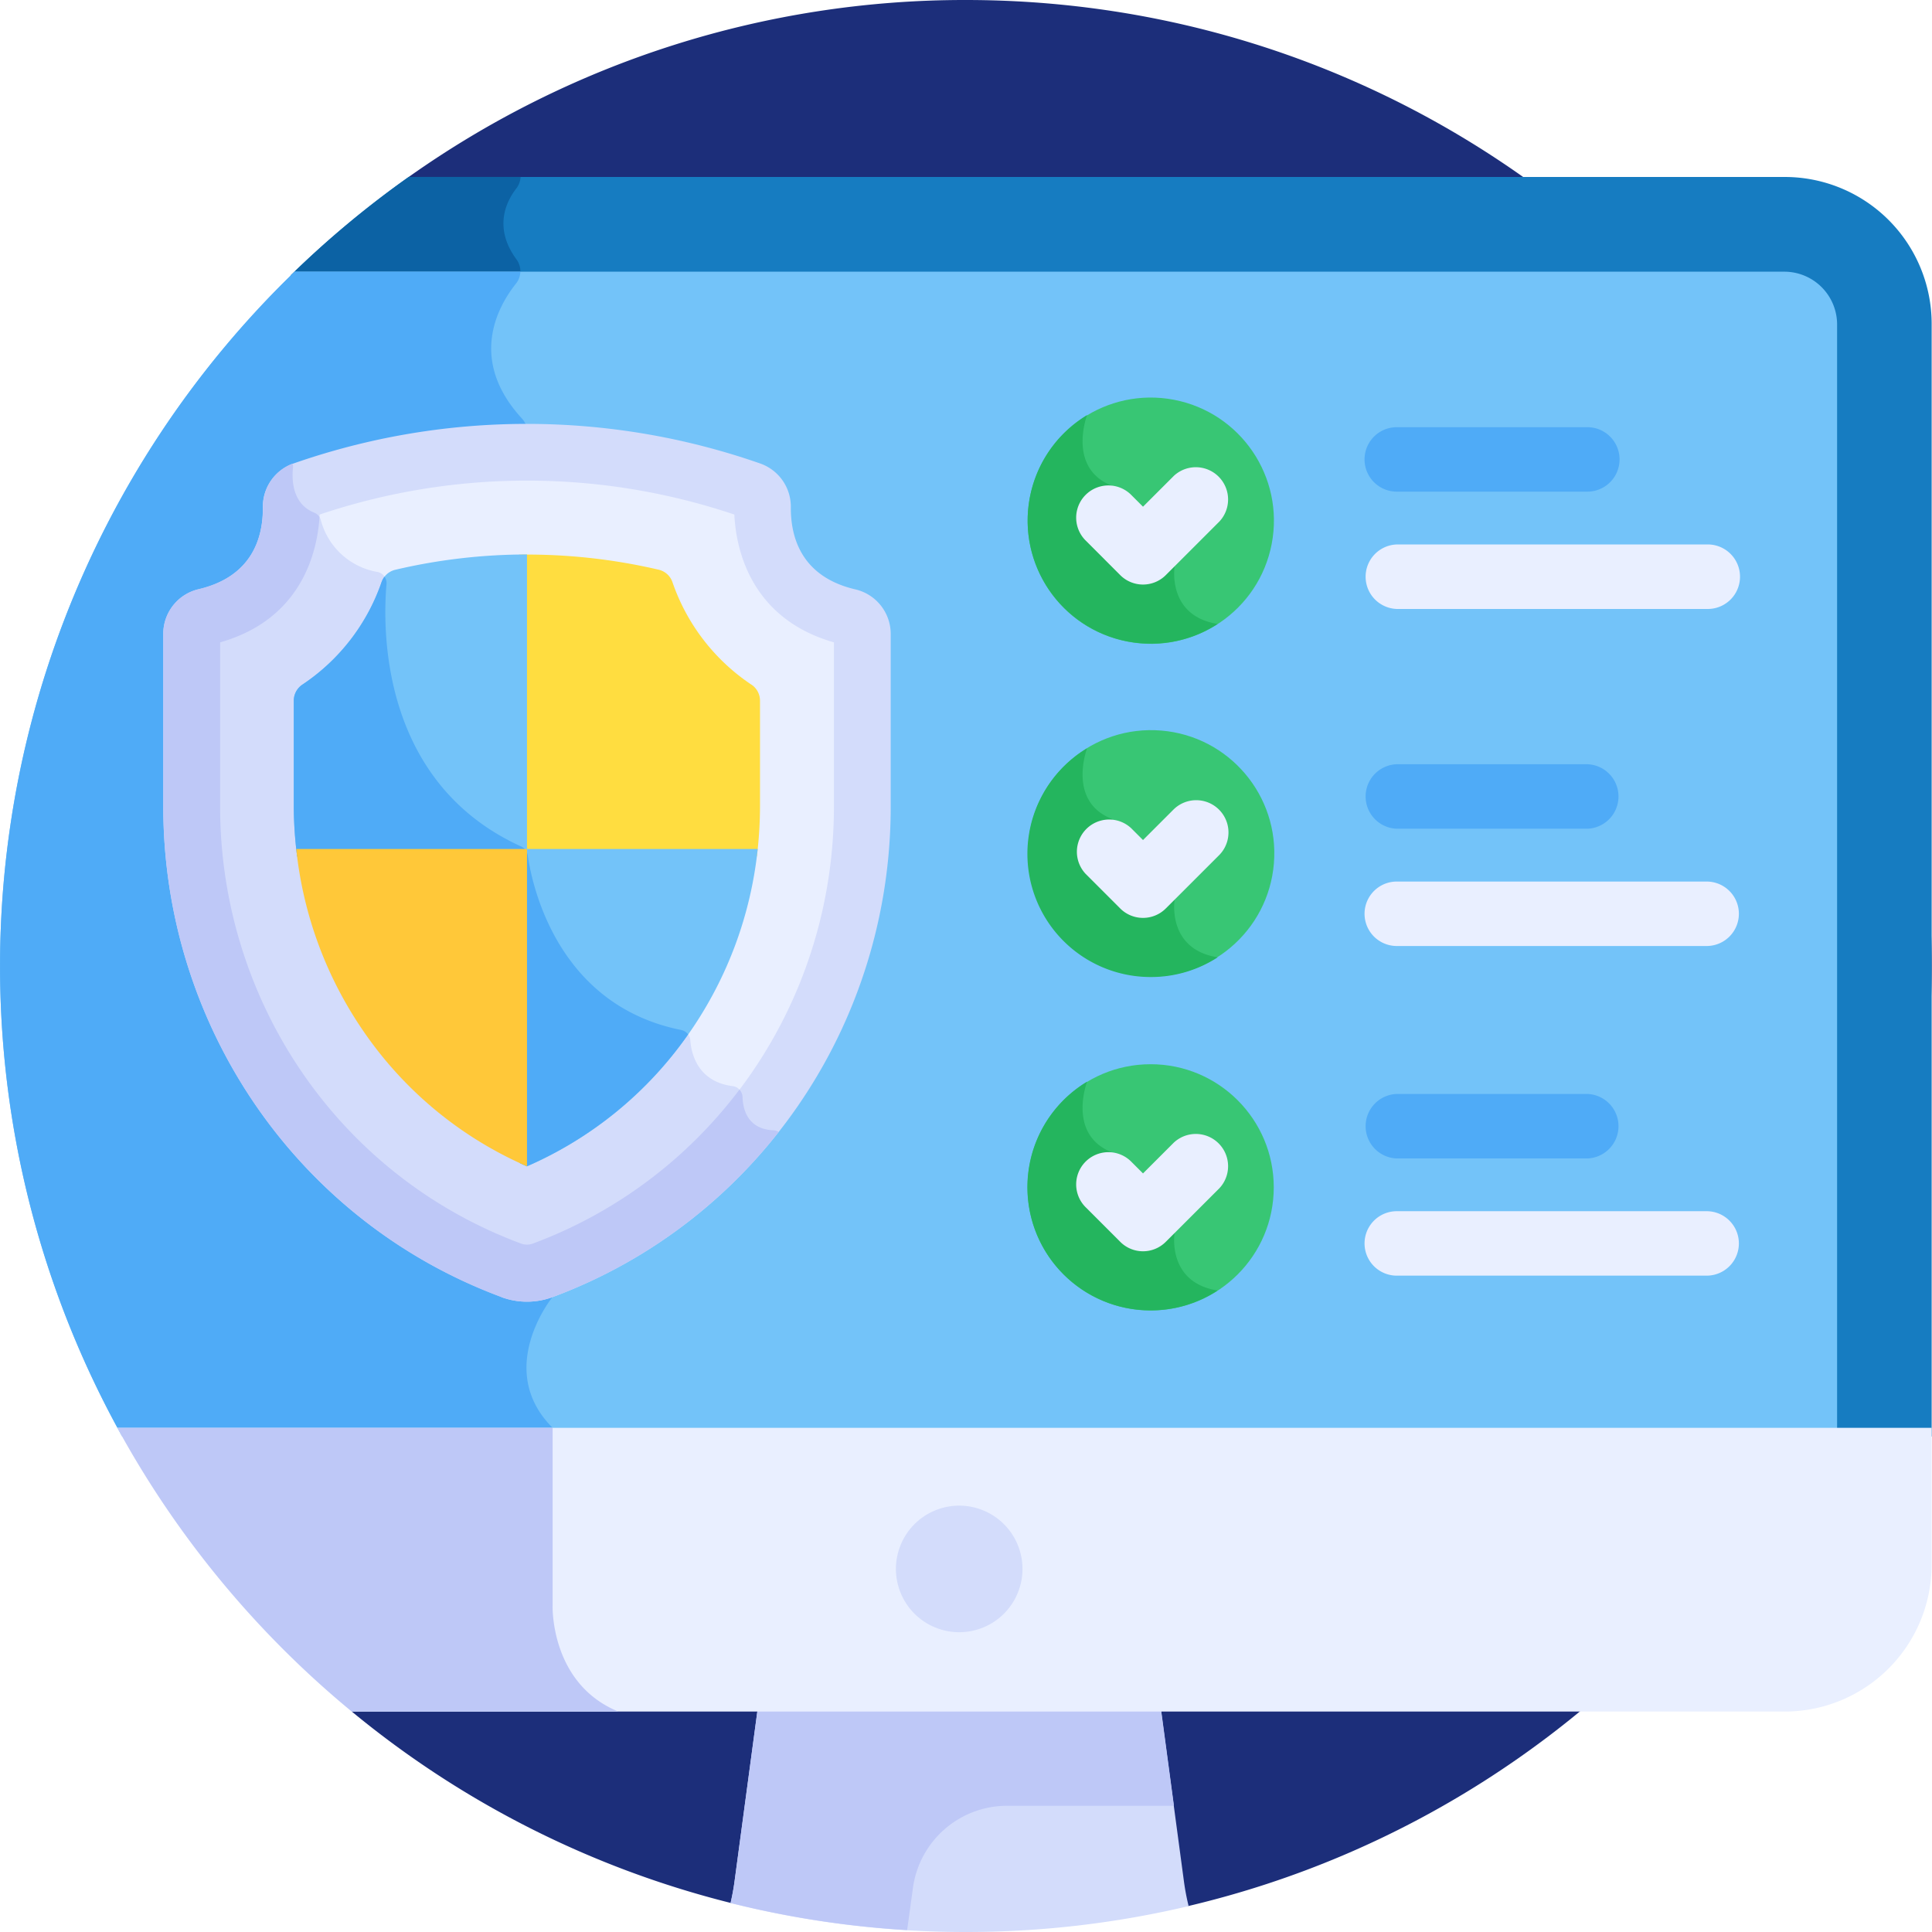 <svg xmlns="http://www.w3.org/2000/svg" viewBox="0 0 512 512" width="512" height="512" preserveAspectRatio="xMidYMid"><defs><style type="text/css">.cls-1{fill:#1c2e7a;}.cls-2{fill:#167cc1;}.cls-3{fill:#0c62a4;}.cls-4{fill:#73c3f9;}.cls-5{fill:#4fabf7;}.cls-6{fill:#38c674;}.cls-7{fill:#e9efff;}.cls-8{fill:#d3dcfb;}.cls-9{fill:#bec8f7;}.cls-10{fill:#ffdd40;}.cls-11{fill:#ffc839;}.cls-12{fill:#24b55e;}</style></defs><title>antivirus</title><path class="cls-1" d="M256,0A254.81,254.81,0,0,0,108.31,46.9L93.23,453.58A255,255,0,0,0,193.65,504.3l121.35.8C427.9,478.44,511.92,377,511.92,256c0-141.36-114.6-256-256-256Z"/><path class="cls-2" d="M473,46.9H108.31A257.56,257.56,0,0,0,77,73v307.7H511.91V85.8A38.94,38.94,0,0,0,473,46.9Z"/><path class="cls-3" d="M146.45,343.68l-6.73-229.37a5.2,5.2,0,0,0-1.34-3.33c-14.4-15.61-6.47-29.76-1.62-35.85a5.24,5.24,0,0,0,.11-6.39c-6.06-8.25-2.89-15.14,0-18.86a5.39,5.39,0,0,0,1.09-3H108.31A257.56,257.56,0,0,0,77,73v307.7h69.41v-2.28c-15.59-15.59,0-34.71,0-34.71Z"/><path class="cls-4" d="M473,72H78.09A256,256,0,0,0,32.38,380.67H486.85V85.8A14,14,0,0,0,473,72Z"/><path class="cls-5" d="M146.45,343.68l-6.73-229.37a5.2,5.2,0,0,0-1.34-3.33c-14.4-15.61-6.47-29.76-1.62-35.85A5.24,5.24,0,0,0,137.9,72H78.09A256,256,0,0,0,32.38,380.67H146.45v-2.28c-15.59-15.59,0-34.71,0-34.71Z"/><circle class="cls-6" cx="304.95" cy="137.98" r="32.63" transform="translate(112.1 411.55) rotate(-79.16)"/><path class="cls-5" d="M420.66,130.29h-50.5a8.54,8.54,0,0,1,0-17.08h50.5a8.54,8.54,0,0,1,0,17.08Z"/><path class="cls-7" d="M452.28,161.38H370.16a8.55,8.55,0,0,1,0-17.09h82.12a8.55,8.55,0,1,1,0,17.09Z"/><path class="cls-5" d="M420.66,219.62h-50.5a8.55,8.55,0,0,1,0-17.09h50.5a8.55,8.55,0,0,1,0,17.09Z"/><path class="cls-7" d="M452.28,250.7H370.16a8.54,8.54,0,0,1,0-17.08h82.12a8.54,8.54,0,1,1,0,17.08Z"/><path class="cls-5" d="M420.66,307h-50.5a8.55,8.55,0,0,1,0-17.09h50.5a8.55,8.55,0,0,1,0,17.09Z"/><path class="cls-7" d="M452.28,338.06H370.16a8.54,8.54,0,1,1,0-17.08h82.12a8.54,8.54,0,1,1,0,17.08Z"/><path class="cls-7" d="M224.93,163.48c-20.79-4.92-22.9-22-22.84-29.19a4.6,4.6,0,0,0-3.08-4.38,179.26,179.26,0,0,0-118.7,0,4.61,4.61,0,0,0-3.09,4.38c.06,7.18-2,24.27-22.83,29.19A4.63,4.63,0,0,0,50.8,168v45.75c0,55.11,33.82,104,84.68,122.9a12,12,0,0,0,8.35,0c50.83-18.85,84.69-67.76,84.69-122.9V168A4.64,4.64,0,0,0,224.93,163.48Z"/><path class="cls-8" d="M194.21,287.85c-9.2-1.19-11-8.41-11.27-12.18a3,3,0,0,0-2.45-2.72c-33-6.64-39.54-38.67-40.64-46.31a3,3,0,0,0-1.77-2.33c-37.58-17.1-36.64-58.31-35.65-69.5a3,3,0,0,0-2.42-3.24,18.8,18.8,0,0,1-15-13.79,2.85,2.85,0,0,0-1.75-1.88,8.44,8.44,0,0,1-4.8-4.79,4.59,4.59,0,0,0-1.25,3.18c.06,7.18-2,24.27-22.83,29.19A4.63,4.63,0,0,0,50.8,168v45.75c0,55.11,33.82,104,84.68,122.9a12,12,0,0,0,8.35,0A128.86,128.86,0,0,0,199,297a9.87,9.87,0,0,1-2.25-6.32,3,3,0,0,0-2.57-2.86Z"/><path class="cls-8" d="M132.86,343.68c-54.23-20.11-89.59-72.11-89.59-130V168a12.13,12.13,0,0,1,9.38-11.83c14.21-3.36,17.11-13.71,17-21.8a12.13,12.13,0,0,1,8.12-11.54,187.45,187.45,0,0,1,123.69,0,12.13,12.13,0,0,1,8.12,11.54c-.07,8.09,2.83,18.44,17,21.8h0A12.13,12.13,0,0,1,236.05,168v45.74c0,58.32-35.78,110-89.6,130a19.55,19.55,0,0,1-13.59,0ZM58.33,170.23v43.49c0,51.16,31.08,97.78,79.77,115.84a4.5,4.5,0,0,0,3.11,0C189,311.84,221,265.87,221,213.72V170.23c-22.52-6.44-26-25.43-26.39-33.87a172.36,172.36,0,0,0-109.89,0C84.32,144.8,80.85,163.79,58.33,170.23Zm164.85.58h0Z"/><path class="cls-9" d="M196.78,290.71a3,3,0,0,0-.82-1.95,121.56,121.56,0,0,1-54.75,40.8,4.5,4.5,0,0,1-3.11,0C89.41,311.5,58.33,264.88,58.33,213.72V170.23C80.27,164,84.12,145.78,84.67,137a3,3,0,0,0-1.4-1.14c-6-2.4-5.93-9.13-5.63-11.89a2.92,2.92,0,0,0-.1-1.1,12.15,12.15,0,0,0-7.85,11.44c.07,8.09-2.83,18.44-17,21.8A12.13,12.13,0,0,0,43.27,168v45.74c0,57.85,35.36,109.85,89.59,130a19.55,19.55,0,0,0,13.59,0,136.48,136.48,0,0,0,59.92-43.77,3.32,3.32,0,0,0-1.47-.44c-6.73-.32-8-5.48-8.12-8.76Z"/><path class="cls-10" d="M199.15,181.45a53.59,53.59,0,0,1-20.94-27.17,5.09,5.09,0,0,0-3.64-3.3,153.16,153.16,0,0,0-36.92-4v80h62.92a108.64,108.64,0,0,0,.84-13.29v-28a5.11,5.11,0,0,0-2.26-4.25Z"/><path class="cls-4" d="M137.65,225v83.17c.67.31,1.33.62,2,.92a101.71,101.71,0,0,0,43.26-35.71A104.23,104.23,0,0,0,200.8,225Z"/><path class="cls-5" d="M182.37,274.15a3.05,3.05,0,0,0-1.88-1.2c-33-6.64-39.54-38.67-40.64-46.31A3,3,0,0,0,139,225h-1.38v83.17c.67.31,1.33.62,2,.92a101.7,101.7,0,0,0,42.71-34.94Z"/><path class="cls-4" d="M104.74,151a5.08,5.08,0,0,0-3.63,3.3,53.61,53.61,0,0,1-21,27.17,5.13,5.13,0,0,0-2.25,4.25v28A106.69,106.69,0,0,0,78.75,227h60.91V146.94A152.88,152.88,0,0,0,104.74,151Z"/><path class="cls-5" d="M139.66,225.93a3.12,3.12,0,0,0-1.58-1.62c-37.58-17.1-36.64-58.31-35.65-69.5a3,3,0,0,0-.53-2,5.15,5.15,0,0,0-.79,1.46,53.65,53.65,0,0,1-21,27.17,5.14,5.14,0,0,0-2.26,4.25v28A106.69,106.69,0,0,0,78.75,227h60.9v-1.08Z"/><path class="cls-11" d="M78.51,225a104.24,104.24,0,0,0,17.87,48.37,101.72,101.72,0,0,0,43.28,35.72V225Z"/><path class="cls-8" d="M256,512a256.38,256.38,0,0,0,59-6.86,61.69,61.69,0,0,1-1.26-6.67l-6.32-47.13H201l-6.32,47.13c-.27,2.05-.64,4-1.07,5.87A256.37,256.37,0,0,0,256,512Z"/><path class="cls-9" d="M241.93,500.39a25.18,25.18,0,0,1,25-21.84h44.18l-3.65-27.25H201l-6.32,47.13c-.27,2.05-.64,4-1.07,5.87a255.61,255.61,0,0,0,46.79,7.19Z"/><path class="cls-7" d="M93.23,453.58H473a38.94,38.94,0,0,0,38.9-38.9V378.39H31.11A257.13,257.13,0,0,0,93.23,453.58Z"/><path class="cls-9" d="M146.45,378.39H31.11a257.13,257.13,0,0,0,62.12,75.19h70.65c-18.1-7.39-17.43-28-17.43-28V378.39Z"/><circle class="cls-8" cx="254.2" cy="415.81" r="16.77" transform="translate(-227.33 490.92) rotate(-67.43)"/><path class="cls-12" d="M305,170.57a32.42,32.42,0,0,0,17.69-5.22c-13.57-2.17-11.4-15.31-11.4-15.31L294.62,128.7c-11.87-4.7-6.53-18.69-6.53-18.7A32.64,32.64,0,0,0,305,170.57Z"/><path class="cls-7" d="M302.87,154.91a8.54,8.54,0,0,1-6-2.5l-9.17-9.18a8.54,8.54,0,0,1,12.08-12.08l3.13,3.13,8.15-8.15a8.55,8.55,0,0,1,12.09,12.08l-14.2,14.2a8.54,8.54,0,0,1-6,2.5Z"/><circle class="cls-6" cx="305.06" cy="226.15" r="32.65" transform="translate(54.67 511.65) rotate(-85.3)"/><path class="cls-12" d="M305,258.92a32.42,32.42,0,0,0,17.69-5.22c-13.57-2.17-11.4-15.32-11.4-15.32L294.62,217c-11.87-4.69-6.53-18.69-6.53-18.69A32.64,32.64,0,0,0,305,258.92Z"/><path class="cls-7" d="M302.87,243.25a8.54,8.54,0,0,1-6-2.5l-9.17-9.17a8.55,8.55,0,0,1,12.08-12.09l3.13,3.13,8.15-8.15a8.55,8.55,0,0,1,12.09,12.09l-14.2,14.19a8.54,8.54,0,0,1-6,2.5Z"/><circle class="cls-6" cx="304.93" cy="314.66" r="32.63"/><path class="cls-12" d="M305,347.26A32.42,32.42,0,0,0,322.68,342c-13.57-2.17-11.4-15.32-11.4-15.32l-16.66-21.33c-11.87-4.7-6.53-18.69-6.53-18.7A32.64,32.64,0,0,0,305,347.26Z"/><path class="cls-7" d="M302.87,331.6a8.5,8.5,0,0,1-6-2.51l-9.17-9.17a8.54,8.54,0,0,1,12.08-12.08l3.13,3.13,8.15-8.15a8.55,8.55,0,0,1,12.09,12.08l-14.2,14.19a8.5,8.5,0,0,1-6,2.51Z"/></svg>